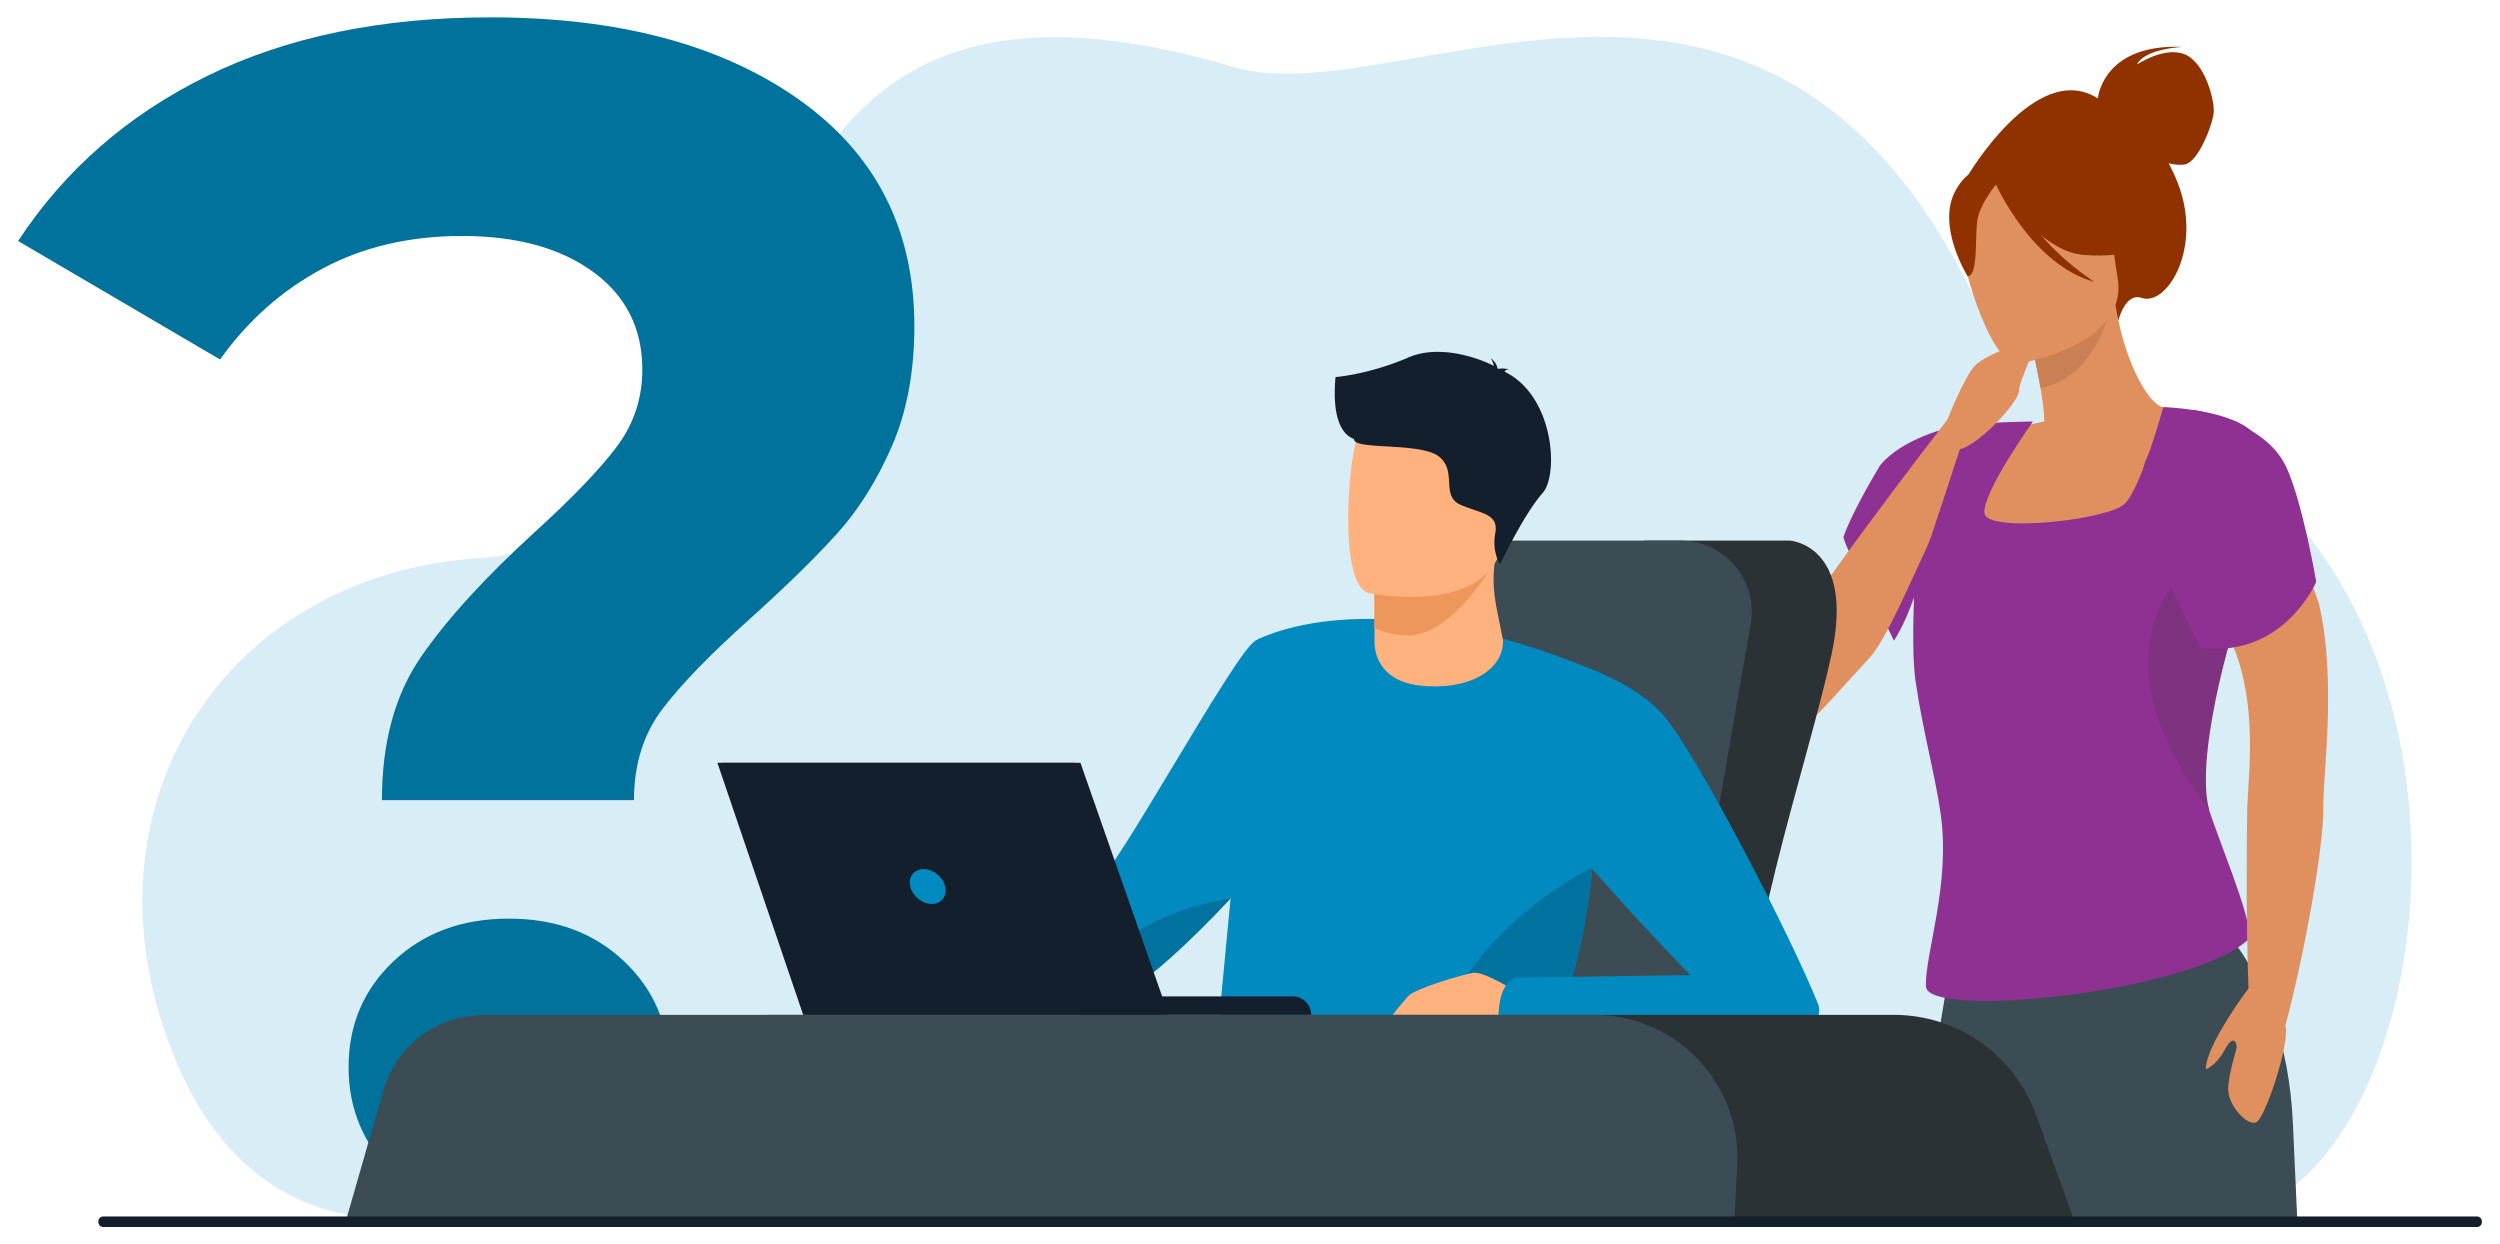 <svg role="img" version="1.1" id="Layer_1" xmlns="http://www.w3.org/2000/svg" x="0" y="0" viewBox="0 0 667 332" style="enable-background:new 0 0 667 332" xml:space="preserve"><style>.st2{fill:#903100}.st3{fill:#e0905e}.st5{fill:#3c4c54}.st6{fill:#8e3193}.st8{fill:#2a3235}.st9{fill:#008abf}.st10{fill:#ffb27d}.st12{fill:#131f2d}.st13{fill:#00729f}</style><title>Illustration of a man and woman looking at SSDI information on a computer</title><path d="M113.86 323.99s-44.62 11.37-66.59-40.16c-28.5-66.85 11.5-130.36 80.5-134.93 99.51-6.6 44.36-177.36 201.4-131.03C373.32 30.9 469.36-36.36 525.89 77.6c9.61 19.38 38.35 18.43 76.64 51.48 67.54 58.31 43.23 195.52-13.68 196.15-56.91.62-474.99-1.24-474.99-1.24z" style="fill:#d9edf6"/><path d="M112.37 175.18c6.97-10.09 17.14-21.22 30.5-33.4 9.8-8.91 16.99-16.4 21.6-22.49 4.6-6.08 6.9-12.98 6.9-20.71 0-10.98-4.38-19.66-13.14-26.05-8.76-6.38-20.41-9.57-34.96-9.57-13.96 0-26.35 2.89-37.18 8.68-10.84 5.79-19.97 13.88-27.38 24.27L4.83 64.3C17.3 45.31 34.14 30.61 55.37 20.22 76.59 9.83 101.75 4.63 130.84 4.63c34.13 0 61.52 7.28 82.16 21.82 20.63 14.55 30.95 34.73 30.95 60.56 0 12.18-2 22.86-6.01 32.06-4.01 9.2-8.91 17-14.69 23.38-5.79 6.39-13.29 13.73-22.49 22.04-10.99 9.8-19 18.03-24.05 24.71-5.05 6.68-7.57 14.77-7.57 24.27H101.9c0-15.43 3.49-28.19 10.47-38.29zm-7.13 138.26C97.07 305.58 93 296.01 93 284.72c0-11.28 4.01-20.71 12.02-28.28 8.02-7.57 18.26-11.35 30.73-11.35 12.47 0 22.71 3.78 30.72 11.35 8.01 7.57 12.02 17 12.02 28.28 0 11.29-4.08 20.86-12.25 28.72-8.17 7.87-18.33 11.8-30.5 11.8-12.17 0-22.34-3.93-30.5-11.8z" style="fill:#00729b"/><path class="st2" d="M582.86 14.48c-5.45-2.19-12.73 2.75-12.73 2.75 2.08-4.29 12.24-4.72 12.24-4.72-20.52-.87-22.53 12.48-22.67 13.74-16.56-10.55-34.92 20.99-34.92 20.99l40.41 38.21s1.84-7.47 6.19-5.97c6.78 2.34 16.47-13.4 9.59-30.8-.74-1.88-1.54-3.58-2.36-5.12 1.38.35 2.92.55 4.28.32 3.61-.61 7.51-10.74 7.73-13.96.22-3.21-2.31-13.25-7.76-15.44z"/><path class="st3" d="M577.17 108.59c-3.03-.09-9.92-9.9-12.77-27.21l-1.28.48-21.52 8.16s1.69 6.92 2.82 13.52c.58 3.37 1.01 6.65.99 8.89-4.27.89-7.14 1.58-7.14 1.58s-14.75 18.4-14.75 26.87c0 8.47 33.1 2.62 44.18-.3 11.07-2.91 9.47-31.99 9.47-31.99z"/><path d="M541.61 90.03s1.69 6.92 2.82 13.52c12.4-2.45 17.07-14.93 18.7-21.68l-21.52 8.16z" style="fill:#ca8053"/><path class="st3" d="M538.5 96.98s29.55-4.48 26.48-22.85c-3.08-18.36-1.33-31.31-20.33-29.22s-21.48 9.71-21.95 16.08c-.46 6.39 8.03 36.69 15.8 35.99z"/><path class="st2" d="M531.15 46.73s11.7 20.18 24.62 21.27c12.92 1.1 17.73-3.13 17.73-3.13s-6.19-10.49-10.38-23.33c0 .01-27.61-6.09-31.97 5.19z"/><path class="st2" d="M533.44 48.14s-5.22 5.82-5.9 10.75c-.68 4.92.28 14.66-2.58 14.8 0 0-8.55-13.61-3.11-23.05 5.77-10 11.59-2.5 11.59-2.5z"/><path class="st2" d="M532.45 49.06s9.55 21.59 26.4 26.17c0 0-17.96-11.22-21.8-25.89-3.85-14.66-4.6-.28-4.6-.28z"/><path class="st5" d="M575.77 296.76c-8.27-2.57-16.02-5.57-23.23-8.94-6.72-3.09-13-6.48-18.81-10.06-.61-.39.55 11.57-.05 11.18-4.66-2.94-13.81-1.09-17.93-4.21.03-.45 3.08-18.11 3.11-18.53.79-7.94 1.61-14.18 2.21-18.39 0-.12.03-.24.06-.33 1.79-1.18 40.14 16.57 40.14 16.57s15.77 24.56 14.5 32.71z"/><path class="st5" d="M612.88 324.73h-49.45c-7.69 0-13.82.08-22.71 0-7.4-.06.07-29.83-5.75-33.41-.61-.39-2.49-14.31-3.1-14.7-1.24-3.67-2.3-6.91-3.21-9.6-1.85-5.63-2.88-8.91-2.88-8.91l16.72-4.76 44.32-12.63c2.82 2.73 6.54 6.6 10.3 12.03 6.85 9.88 13.66 24.84 14.63 47.07.07 1.54 1.07 23.36 1.13 24.91z"/><path class="st6" d="M604.71 137.36c1.6-9.19 1.06-16.07-3.06-21.34-5.29-6.77-24.47-7.42-24.47-7.42s-5.9 21.47-10.3 25.8c-4.41 4.33-36.77 7.92-37.42 2.52-.64-5.4 12.92-24.47 12.92-24.47-4.31.05-9.85.27-16.98.74-5.73.38-18.18 4.14-23.76 10.92 0 0-7.28 11.92-9.77 19.03-.56 1.59 12.99 26.18 13.41 27.81 0 0 2.82-4.05 5.38-11.59l-.08 2.81c-.5 14.97.56 19.91.59 20.16 1.72 12.05 5.17 24.62 6.61 34.84 2.66 18.83-4.15 37.08-3.96 45.96.2 8.88 70.51 1.73 85.89-12.36 2.9-2.65-10.92-33.59-11.26-38.3-1.65-22.33 11.37-56.13 11.37-56.13s3.14-8.91 4.89-18.98z"/><path d="M597.76 161.18s-12.67 39.23-8.33 55.01c-37.31-48.98-1.2-73.09 15.28-78.84-1.75 10.08-6.95 23.83-6.95 23.83z" style="fill:#7e327f"/><path class="st3" d="M619.86 215.51c-.15-8.85 3.67-33.73-1.19-54.55 0 0-10.39-29.62-13.06-32.85-17.53-21.16-36.38-4.33-33.78 7.16 0 0 17.6 18.38 25.05 39.97 5.42 15.7 2.81 33.54 2.68 40.45-.15 8.56-.33 30.43.34 48.02 0 0-11.27 14.89-11.4 21.56 0 0 2.69-.77 5.07-5.21 2.38-4.45 3.28-1.61 3.16-.56-.12 1.05-2.8 8.81-2.13 12.37.67 3.57 4.71 8.27 7.21 7.63 2.5-.63 9.33-21.74 7.92-25.85 4.96-18.28 10.3-47.95 10.13-58.14z"/><path class="st6" d="M585.1 109.34s18.99 2.77 24.83 15.17c4.39 9.32 8.04 30.72 8.04 30.72s-8.57 20.32-30.72 17.64c0 0-11.72-21.59-15.66-36.17-1.25-4.62-.34-9.63.19-11.61 3.02-11.24 13.32-15.75 13.32-15.75z"/><path class="st3" d="M522.88 119.87c5.15-1.18 15.77-12.65 15.77-15.52 0-2.87 4.89-11.64 3.98-12.99-.91-1.35-12.75 3.21-15.62 6.09-2.87 2.89-7.46 14.52-7.46 14.52s-42.53 54.85-48.21 68.2c-2.92 6.86 1.15 12.25 1.99 15.27 2.67 6.43 11.81-5.15 25.5-19.98 4.22-4.57 10.68-19.68 15.58-30.17.77-1.66 8.47-25.42 8.47-25.42z"/><g><path class="st8" d="M438.63 144.24h38.98s17.28 1.17 11.08 30.19c-6.2 29.02-26.59 87.83-20.38 105.61h-43.43l13.75-135.8z"/><path class="st5" d="M350.58 250.44c5.16-25.33 13.47-68.07 17.87-90.84a18.962 18.962 0 0 1 18.62-15.36h61.32c11.77 0 20.7 10.61 18.69 22.21l-16.98 97.87c-1.71 9.87-10.81 16.71-20.76 15.61l-62.24-6.86c-11.11-1.22-18.75-11.7-16.52-22.63z"/></g><g><path class="st9" d="m334.85 171-10.17 106.96s11.56 12.34 57.31 16.57c1.14.11 2.3.22 3.49.31 26.26 2.12 36.01-31.75 39.41-63.37 2.91-26.97 1.21-52.29 1.21-52.29-61.31-25.81-91.25-8.18-91.25-8.18z"/><path class="st9" d="M235.02 256.08c9.08 4.22 63.09 7.75 68.28 6.26 2.66-.77 13.8-10.58 25-22.64l.01-.01c10.6-11.41 21.29-24.85 24.9-34.51 7.41-19.87 1.04-37.5 1.04-37.5s-13.78-.06-19.4 3.33c-5.62 3.4-37.74 62.56-42.04 64.12-4.29 1.57-55.18 4.48-61 7.24 0 0-5.86 9.49 3.21 13.71z"/><path class="st10" d="m366.72 167.54.01 3.34s-.93 10.46 11.95 12.01c12.88 1.55 22.64-4.04 22.31-12.12-1.15-6.25-2.42-10.54-2.5-15.72-.03-1.92.11-3.96.47-6.26l-24.96-.54-7.35 1.19.07 18.1z"/><path d="m366.65 149.45.07 18.09c2.65 1.24 5.64 1.99 8.99 2 11.47.02 22.89-18.44 23.25-20.74l-32.31.65z" style="fill:#ed975d"/><path class="st10" d="M365.18 158.24s31.95 6.51 35.7-13.46c3.75-19.96 10.39-32.57-9.85-37.56-20.24-5-25.65 1.87-28.52 8.23-2.87 6.36-5.54 40.58 2.67 42.79z"/><path class="st12" d="M356.32 100.6s8.91-.67 19.44-5.23c8.54-3.7 19.3.41 22.79 2.25-.09-.56-.32-1.33-.85-2.1 0 0 1.57 1.11 1.8 2.67.16.12.23.2.19.23 0 0 1.78-.32 2.92.19 0 0-.8-.12-1.09.4a.57.57 0 0 1-.13.14c13.3 6.45 14.5 27.49 10.21 32.35-5.16 5.85-11.36 19.03-11.36 19.03s-2.25-3.12-1.3-8.27c.94-5.15-3.51-5.16-9.12-7.51-5.62-2.35-.92-8.9-5.84-12.89-4.91-3.99-22.95-1.67-22.72-4.72-6.7-2.45-4.94-15.85-4.94-16.54z"/><path class="st13" d="M381.98 294.53c1.14.11 2.3.22 3.49.31 26.26 2.12 36.01-31.75 39.41-63.37-3.17 1.56-46.21 23.47-42.9 63.06z"/><path class="st10" d="M405.27 265.02s-9.26-6.01-12.32-5.46c-3.06.55-15.6 4.23-17.32 6.28-2.69 3.2-7.43 8.27-4.73 8.81 2.7.54 26.54 1.74 29.29 1.5s9.16-2.91 5.08-11.13z"/><path class="st9" d="M414.85 175.47s19.32 4.32 29 15.44c8.79 10.1 34.27 59.41 41.28 77.15 1.12 2.82-2.03 8.97-4.55 10.65-6.33 4.21-19.37 7.27-51.62 1.95l-28.83-4.2s-2.1-12.95 4.16-15.65l46.68-.65s-26.74-27.67-31.9-35.63c-5.17-7.96-4.22-49.06-4.22-49.06z"/><path class="st13" d="M235.02 256.08c9.08 4.22 63.09 7.75 68.28 6.26 2.66-.77 13.8-10.58 25-22.64-.55.07-18.18 2.58-29.04 11.97 0 0-6.12 2.72-22.77 1.2-16.64-1.53-38.02-2.09-41.47 3.21z"/></g><g><path class="st12" d="M288.09 270.76h61.74c0-2.72-2.2-4.92-4.92-4.92h-56.82v4.92z"/><path class="st12" d="M288.26 203.51H192.8l22.9 67.25h96.08z"/><path class="st12" d="m191.4 203.51 22.89 67.25h96.08l-23.51-67.25z"/><path class="st9" d="M242.86 236.52c.59 2.57 3.16 4.65 5.73 4.65 2.57 0 4.17-2.08 3.58-4.65-.59-2.57-3.16-4.65-5.73-4.65-2.57-.01-4.17 2.08-3.58 4.65z"/></g><g><path class="st8" d="M169.24 324.73h383.83l-9.91-27.4a40.258 40.258 0 0 0-37.86-26.56H205.8c-12.48 0-23.45 8.26-26.89 20.26l-9.67 33.7z"/><path class="st5" d="M92.56 324.73h370.21l.72-13.82c1.14-21.82-16.25-40.14-38.11-40.14H129.13c-12.48 0-23.45 8.26-26.89 20.26l-9.68 33.7z"/></g><path class="st12" d="M660.86 327.37H27.55c-.72 0-1.31-.59-1.31-1.31v-.2c0-.72.59-1.31 1.31-1.31h633.31c.72 0 1.31.59 1.31 1.31v.2c0 .72-.59 1.31-1.31 1.31z"/></svg>